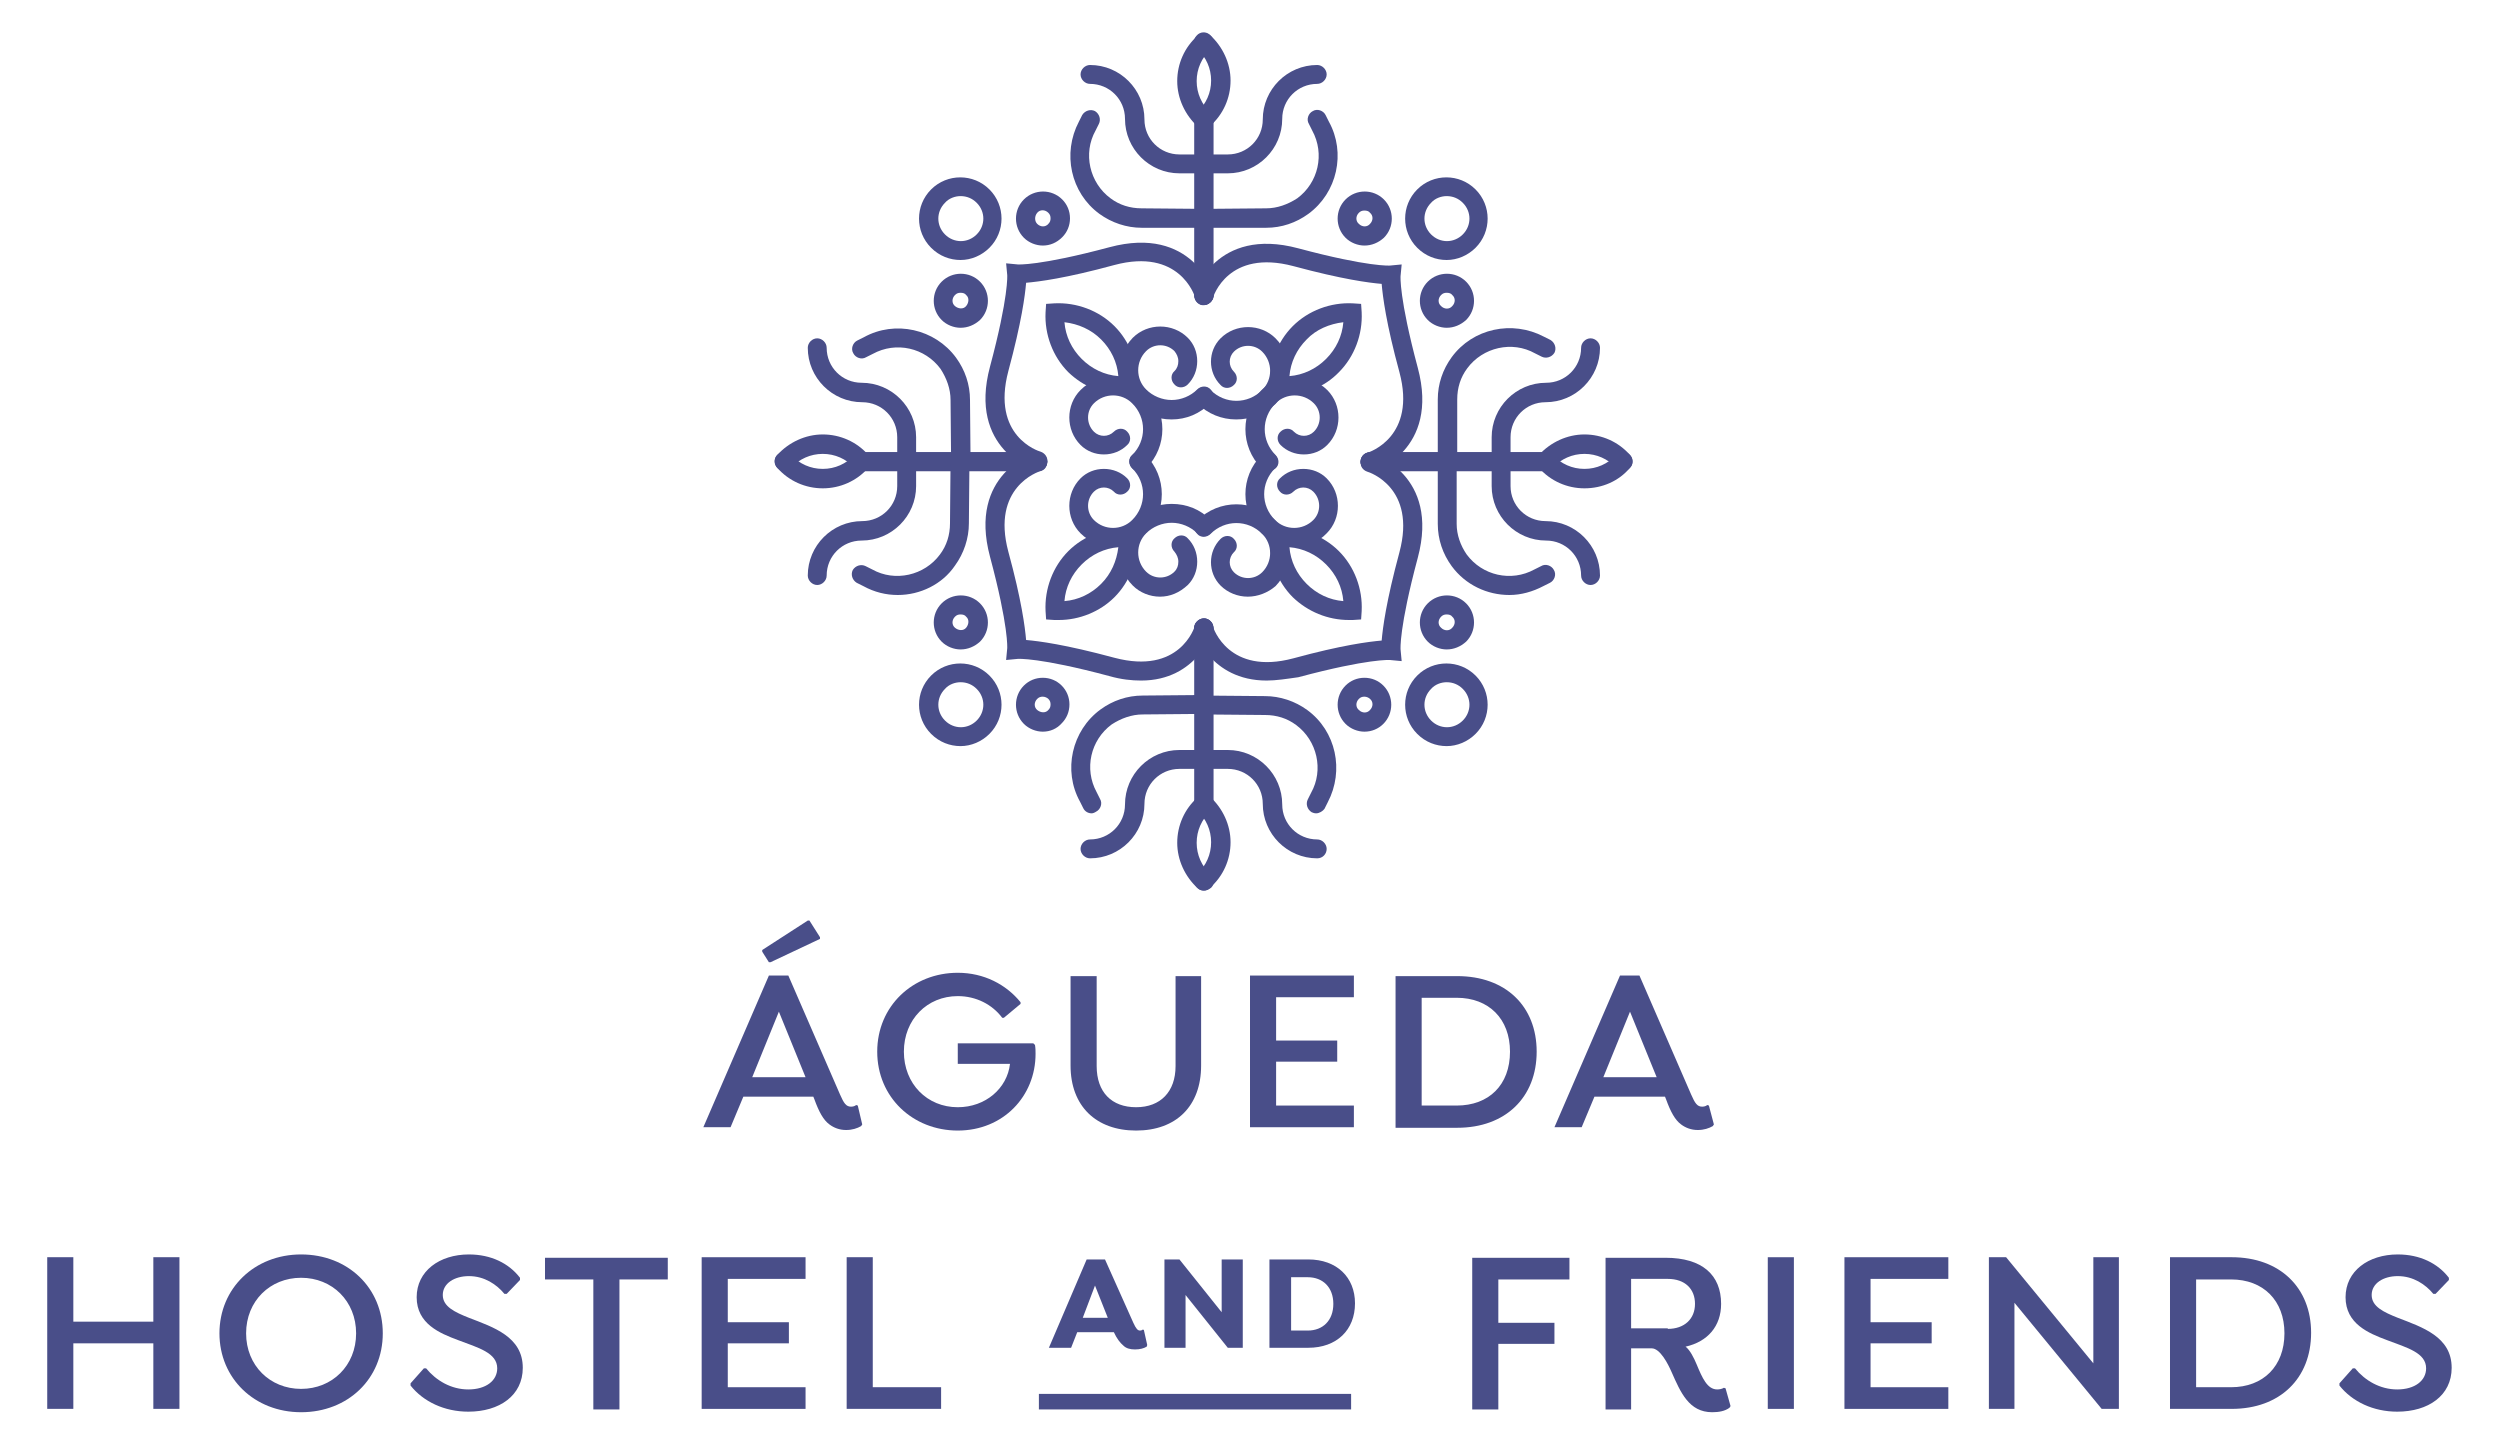 <?xml version="1.0" encoding="utf-8"?>
<!-- Generator: Adobe Illustrator 21.1.0, SVG Export Plug-In . SVG Version: 6.00 Build 0)  -->
<svg version="1.1" id="Camada_1" xmlns="http://www.w3.org/2000/svg" xmlns:xlink="http://www.w3.org/1999/xlink" x="0px" y="0px"
	 viewBox="0 0 450 260" style="enable-background:new 0 0 450 260;" xml:space="preserve">
<style type="text/css">
	.st0{fill:#494E89;}
</style>
<g>
	<g>
		<path class="st0" d="M155.2,202.4l-0.2,0.3c-0.7,0.4-1.6,0.7-2.7,0.7c-1.2,0-2.2-0.4-3-1c-1.1-0.8-1.9-2.3-2.7-4.5l-0.2-0.5h-12.6
			l-2.3,5.5h-4.9l11.8-27.3h3.5l9.3,21.4c0.7,1.6,1.1,2.2,2,2.2c0.5,0,0.8-0.2,0.9-0.3l0.3,0.1L155.2,202.4z M145,193.9l-4.8-11.8
			l-4.8,11.8H145z M138.4,173.2l-1.2-1.9V171l8.2-5.3h0.3l1.9,3v0.3l-8.9,4.2H138.4z"/>
		<path class="st0" d="M186.4,189.7c0,7.6-5.8,13.8-14,13.8c-8.1,0-14.5-6-14.5-14.2s6.4-14.2,14.5-14.2c4.7,0,8.7,2.1,11.3,5.3v0.3
			l-3,2.5h-0.3c-1.8-2.4-4.7-3.9-8-3.9c-5.5,0-9.7,4.2-9.7,10s4.2,10,9.7,10c5,0,8.9-3.4,9.4-7.8h-9.4v-3.7H186l0.3,0.3
			C186.4,188.7,186.4,189.2,186.4,189.7z"/>
		<path class="st0" d="M197.4,175.7v16.2c0,4.7,2.7,7.4,7.1,7.4c4.4,0,7.1-2.8,7.1-7.4v-16.2h4.6v16.1c0,7.3-4.5,11.7-11.7,11.7
			c-7.2,0-11.8-4.4-11.8-11.7v-16.1H197.4z"/>
		<path class="st0" d="M229.7,179.6v7.7h11v3.8h-11v7.9h14v3.9H225v-27.3h18.7v3.9H229.7z"/>
		<path class="st0" d="M276.6,189.3c0,8.2-5.6,13.7-14.3,13.7h-11.1v-27.3h11.1C271,175.7,276.6,181.1,276.6,189.3z M271.8,189.3
			c0-5.9-3.8-9.7-9.6-9.7h-6.3V199h6.3C268,199,271.8,195.3,271.8,189.3z"/>
		<path class="st0" d="M308.5,202.4l-0.2,0.3c-0.7,0.4-1.6,0.7-2.7,0.7c-1.2,0-2.2-0.4-3-1c-1.1-0.8-1.9-2.3-2.7-4.5l-0.2-0.5H287
			l-2.3,5.5h-4.9l11.8-27.3h3.5l9.3,21.4c0.7,1.6,1.1,2.2,2,2.2c0.5,0,0.8-0.2,0.9-0.3l0.3,0.1L308.5,202.4z M298.2,193.9l-4.8-11.8
			l-4.8,11.8H298.2z"/>
	</g>
	<g>
		<path class="st0" d="M206.5,242.1l-0.1,0.3c-0.5,0.3-1.2,0.5-2.1,0.5c-0.9,0-1.6-0.2-2.1-0.7c-0.6-0.5-1.2-1.3-1.7-2.4h-6.6
			l-1.1,2.8h-4l6.8-15.9h3.3l5.1,11.4c0.5,1.1,0.8,1.4,1.2,1.4c0.2,0,0.5-0.1,0.5-0.2l0.2,0.1L206.5,242.1z M194.9,237.2h4.5
			l-2.3-5.8L194.9,237.2z"/>
		<path class="st0" d="M223.7,226.7v15.9H221l-7.6-9.5v9.5h-3.8v-15.9h2.7l7.6,9.5v-9.5H223.7z"/>
		<path class="st0" d="M243.9,234.6c0,4.8-3.3,8-8.4,8h-7v-15.9h7C240.6,226.7,243.9,229.9,243.9,234.6z M240,234.7
			c0-3-1.9-4.8-4.6-4.8h-3v9.6h3C238.1,239.5,240,237.7,240,234.7z"/>
	</g>
	<g>
		<path class="st0" d="M32.3,226.3v27.3h-4.7v-11.8H13.2v11.8H8.5v-27.3h4.7v11.6h14.4v-11.6H32.3z"/>
		<path class="st0" d="M39.5,240c0-8.1,6.3-14.2,14.7-14.2s14.7,6,14.7,14.2s-6.3,14.2-14.7,14.2S39.5,248.1,39.5,240z M64.1,240
			c0-5.8-4.3-10-9.9-10s-9.9,4.2-9.9,10s4.3,10,9.9,10S64.1,245.8,64.1,240z"/>
		<path class="st0" d="M73.9,249.4V249l2.4-2.7h0.4c1.8,2.2,4.5,3.8,7.6,3.8c3.2,0,5.2-1.6,5.2-3.8c0-2.8-3.4-3.7-7.1-5.1
			c-3.2-1.2-7.4-2.9-7.4-7.7c0-4.7,4.1-7.7,9.4-7.7c4,0,7.2,1.6,9.2,4.2v0.4l-2.4,2.5h-0.4c-1.4-1.7-3.6-3.2-6.4-3.2
			c-2.6,0-4.7,1.3-4.7,3.4c0,2.1,2.2,3.1,4.7,4.1c4.4,1.7,9.7,3.4,9.7,9c0,5-4.2,7.9-9.8,7.9C80,254.1,76.2,252.3,73.9,249.4z"/>
		<path class="st0" d="M111.5,230.3v23.4h-4.7v-23.4h-8.7v-3.9h22.1v3.9H111.5z"/>
		<path class="st0" d="M131,230.3v7.7h11v3.8h-11v7.9h14v3.9h-18.7v-27.3H145v3.9H131z"/>
		<path class="st0" d="M169.4,253.6h-17v-27.3h4.7v23.4h12.3V253.6z"/>
	</g>
	<g>
		<path class="st0" d="M269.7,230.3v7.8h10.1v3.8h-10.1v11.8H265v-27.3h17.5v3.9H269.7z"/>
		<path class="st0" d="M311.5,253.1l-0.2,0.3c-0.8,0.6-1.9,0.8-3.1,0.8c-4.2,0-5.7-3.6-7.3-7.2c-0.7-1.6-2.1-4.3-3.6-4.3h-3.7v11
			H289v-27.3h10.8c6.6,0,10,3.1,10,8.3c0,4-2.4,6.8-6.4,7.7c0.8,0.6,1.5,2,2,3.2c1,2.4,1.9,4.5,3.7,4.5c0.4,0,0.9-0.1,1.2-0.3
			l0.3,0.1L311.5,253.1z M300.2,239.2c3,0,4.9-1.8,4.9-4.5s-1.8-4.5-4.9-4.5h-6.6v8.9H300.2z"/>
		<path class="st0" d="M322.9,226.3v27.3h-4.7v-27.3H322.9z"/>
		<path class="st0" d="M336.7,230.3v7.7h11v3.8h-11v7.9h14v3.9H332v-27.3h18.7v3.9H336.7z"/>
		<path class="st0" d="M381.4,226.3v27.3h-3.1l-15.7-19.1v19.1h-4.6v-27.3h3.1l15.7,19.1v-19.1H381.4z"/>
		<path class="st0" d="M416,239.9c0,8.2-5.6,13.7-14.3,13.7h-11.1v-27.3h11.1C410.4,226.3,416,231.8,416,239.9z M411.2,240
			c0-5.9-3.8-9.7-9.6-9.7h-6.3v19.4h6.3C407.4,249.7,411.2,245.9,411.2,240z"/>
		<path class="st0" d="M421.1,249.4V249l2.4-2.7h0.4c1.8,2.2,4.5,3.8,7.6,3.8c3.2,0,5.2-1.6,5.2-3.8c0-2.8-3.4-3.7-7.1-5.1
			c-3.2-1.2-7.4-2.9-7.4-7.7c0-4.7,4.1-7.7,9.4-7.7c4,0,7.2,1.6,9.2,4.2v0.4l-2.4,2.5H438c-1.4-1.7-3.6-3.2-6.4-3.2
			c-2.6,0-4.7,1.3-4.7,3.4c0,2.1,2.2,3.1,4.7,4.1c4.4,1.7,9.7,3.4,9.7,9c0,5-4.2,7.9-9.8,7.9C427.2,254.1,423.4,252.3,421.1,249.4z"
			/>
	</g>
	<g>
		<g>
			<g>
				<g>
					<path class="st0" d="M231,71.1c-0.3,0-0.5,0-0.8,0l-1.5-0.1l-0.1-1.5c-0.2-4,1.3-8,4.1-10.8l0,0c2.8-2.8,6.8-4.3,10.8-4.1
						l1.5,0.1l0.1,1.5c0.2,4-1.3,8-4.1,10.8C238.4,69.7,234.8,71.1,231,71.1z M235.2,61.1c-1.8,1.8-2.9,4.1-3.1,6.6
						c2.5-0.2,4.8-1.3,6.6-3.1c1.8-1.8,2.9-4.1,3.1-6.6C239.3,58.3,236.9,59.3,235.2,61.1L235.2,61.1z"/>
				</g>
				<g>
					<path class="st0" d="M222.5,75.5c-2.6,0-5.1-1-7-2.9c-0.7-0.7-0.7-1.8,0-2.4c0.7-0.7,1.8-0.7,2.4,0c2.6,2.6,6.7,2.6,9.3,0
						c1.9-1.9,1.9-5,0-6.9c-1.4-1.4-3.7-1.4-5.1,0c-1,1-1,2.6,0,3.6c0.7,0.7,0.7,1.8,0,2.4c-0.7,0.7-1.8,0.7-2.4,0
						c-2.3-2.3-2.3-6.1,0-8.4c2.7-2.7,7.2-2.7,9.9,0c3.2,3.2,3.2,8.5,0,11.8C227.6,74.6,225.1,75.5,222.5,75.5z"/>
				</g>
				<g>
					<path class="st0" d="M228.3,84.8c-0.4,0-0.9-0.2-1.2-0.5c-3.9-3.9-3.9-10.2,0-14.1c3.2-3.2,8.5-3.2,11.8,0
						c2.7,2.7,2.7,7.2,0,9.9c-1.1,1.1-2.6,1.7-4.2,1.7c-1.6,0-3.1-0.6-4.2-1.7c-0.7-0.7-0.7-1.8,0-2.4c0.7-0.7,1.8-0.7,2.4,0
						c1,1,2.6,1,3.6,0c1.4-1.4,1.4-3.7,0-5.1c-1.9-1.9-5-1.9-6.9,0c-2.6,2.6-2.6,6.7,0,9.3c0.7,0.7,0.7,1.8,0,2.4
						C229.2,84.6,228.8,84.8,228.3,84.8z"/>
				</g>
			</g>
			<g>
				<path class="st0" d="M216.7,23.2c-0.5,0-0.9-0.2-1.3-0.6c-0.6-0.7-0.6-1.8,0.1-2.4c1.6-1.5,2.5-3.5,2.5-5.7s-0.9-4.2-2.5-5.7
					c-0.7-0.6-0.8-1.7-0.1-2.4c0.6-0.7,1.7-0.8,2.4-0.1c2.3,2.1,3.7,5.1,3.7,8.2s-1.3,6.1-3.7,8.2C217.5,23,217.1,23.2,216.7,23.2z"
					/>
			</g>
			<g>
				<path class="st0" d="M292.2,84.8c-0.5,0-0.9-0.2-1.3-0.6c-1.5-1.6-3.5-2.5-5.7-2.5s-4.2,0.9-5.7,2.5c-0.6,0.7-1.7,0.8-2.4,0.1
					c-0.7-0.6-0.8-1.7-0.1-2.4c2.1-2.3,5.1-3.7,8.2-3.7s6.1,1.3,8.2,3.7c0.6,0.7,0.6,1.8-0.1,2.4C293,84.6,292.6,84.8,292.2,84.8z"
					/>
			</g>
			<g>
				<path class="st0" d="M216.7,54.9c-0.9,0-1.7-0.8-1.7-1.7V21.5c0-0.9,0.8-1.7,1.7-1.7s1.7,0.8,1.7,1.7v31.7
					C218.4,54.1,217.6,54.9,216.7,54.9z"/>
			</g>
			<g>
				<path class="st0" d="M216.7,41c-0.9,0-1.7-0.8-1.7-1.7c0-0.9,0.8-1.7,1.7-1.7l11.2-0.1c2,0,3.9-0.7,5.6-1.8
					c3.8-2.8,5-8,2.7-12.2l-0.6-1.2c-0.5-0.8-0.1-1.9,0.7-2.3c0.8-0.5,1.9-0.1,2.3,0.7l0.6,1.2c3.1,5.6,1.5,12.8-3.7,16.6
					c-2.2,1.6-4.8,2.5-7.6,2.5L216.7,41C216.7,41,216.7,41,216.7,41z"/>
			</g>
			<g>
				<path class="st0" d="M246.6,84.8c-0.7,0-1.4-0.5-1.6-1.2c-0.3-0.9,0.2-1.9,1.1-2.1c0.4-0.1,8.9-2.9,5.8-14.5
					c-2.4-8.8-3-13.6-3.2-15.9c-2.3-0.2-7-0.8-15.9-3.2c-11.7-3.1-14.4,5.4-14.5,5.8c-0.3,0.9-1.2,1.4-2.1,1.2
					c-0.9-0.3-1.4-1.2-1.2-2.1c0-0.1,3.8-12.1,18.7-8.1c12.7,3.4,16.5,3.1,16.5,3.1l2.1-0.2l-0.2,2.1c0,0-0.3,3.8,3.1,16.5
					c4,14.9-8,18.7-8.1,18.7C246.9,84.8,246.8,84.8,246.6,84.8z"/>
			</g>
			<g>
				<path class="st0" d="M278.3,84.8h-31.7c-0.9,0-1.7-0.8-1.7-1.7s0.8-1.7,1.7-1.7h31.7c0.9,0,1.7,0.8,1.7,1.7
					S279.2,84.8,278.3,84.8z"/>
			</g>
			<g>
				<path class="st0" d="M260.5,84.8c-0.9,0-1.7-0.8-1.7-1.7V71.9c0-2.8,0.9-5.4,2.5-7.6c3.8-5.2,10.9-6.7,16.6-3.7l1.2,0.6
					c0.8,0.5,1.1,1.5,0.7,2.3c-0.5,0.8-1.5,1.1-2.3,0.7l-1.2-0.6c-4.1-2.3-9.4-1.1-12.2,2.7c-1.2,1.6-1.8,3.5-1.8,5.6v11.1
					C262.2,84,261.4,84.8,260.5,84.8z"/>
			</g>
			<g>
				<path class="st0" d="M260.4,46.8c-1.9,0-3.8-0.7-5.3-2.2c-2.9-2.9-2.9-7.6,0-10.5s7.6-2.9,10.5,0s2.9,7.6,0,10.5
					C264.2,46,262.3,46.8,260.4,46.8z M260.4,35.3c-1,0-2.1,0.4-2.8,1.2c-1.6,1.6-1.6,4.1,0,5.7s4.1,1.6,5.7,0s1.6-4.1,0-5.7
					C262.5,35.7,261.5,35.3,260.4,35.3z"/>
			</g>
			<g>
				<path class="st0" d="M260.4,59c-1.2,0-2.5-0.5-3.4-1.4c-1.9-1.9-1.9-5,0-6.9c1.9-1.9,5-1.9,6.9,0s1.9,5,0,6.9
					C262.9,58.5,261.7,59,260.4,59z M260.4,52.7c-0.4,0-0.7,0.1-1,0.4c-0.6,0.6-0.6,1.5,0,2c0.6,0.6,1.5,0.6,2,0
					c0.6-0.6,0.6-1.5,0-2C261.2,52.8,260.8,52.7,260.4,52.7z"/>
			</g>
			<g>
				<path class="st0" d="M245.6,44.2c-1.2,0-2.5-0.5-3.4-1.4c-1.9-1.9-1.9-5,0-6.9c1.9-1.9,5-1.9,6.9,0c1.9,1.9,1.9,5,0,6.9h0
					C248.1,43.7,246.9,44.2,245.6,44.2z M247.9,41.6L247.9,41.6L247.9,41.6z M245.6,37.9c-0.4,0-0.7,0.1-1,0.4c-0.6,0.6-0.6,1.5,0,2
					c0.6,0.6,1.5,0.6,2,0c0.6-0.6,0.6-1.5,0-2C246.4,38,246,37.9,245.6,37.9z"/>
			</g>
			<g>
				<path class="st0" d="M221,31.2h-4.4c-0.9,0-1.7-0.8-1.7-1.7s0.8-1.7,1.7-1.7h4.4c3.5,0,6.3-2.8,6.3-6.3c0-5.4,4.4-9.8,9.8-9.8
					c0.9,0,1.7,0.8,1.7,1.7s-0.8,1.7-1.7,1.7c-3.5,0-6.3,2.8-6.3,6.3C230.8,26.8,226.4,31.2,221,31.2z"/>
			</g>
			<g>
				<path class="st0" d="M270.2,84.8c-0.9,0-1.7-0.8-1.7-1.7v-4.4c0-5.4,4.4-9.8,9.8-9.8c3.5,0,6.3-2.8,6.3-6.3
					c0-0.9,0.8-1.7,1.7-1.7s1.7,0.8,1.7,1.7c0,5.4-4.4,9.8-9.8,9.8c-3.5,0-6.3,2.8-6.3,6.3V83C271.9,84,271.1,84.8,270.2,84.8z"/>
			</g>
		</g>
		<g>
			<g>
				<g>
					<path class="st0" d="M202.4,71.1c-3.8,0-7.4-1.5-10.1-4.1c-2.8-2.8-4.3-6.8-4.1-10.8l0.1-1.5l1.5-0.1c4-0.2,8,1.3,10.8,4.1
						c2.8,2.8,4.3,6.8,4.1,10.8l-0.1,1.5l-1.5,0.1C202.9,71.1,202.6,71.1,202.4,71.1z M203,69.4L203,69.4L203,69.4z M191.6,58
						c0.2,2.5,1.3,4.8,3.1,6.6c1.8,1.8,4.1,2.9,6.6,3.1c-0.2-2.5-1.3-4.8-3.1-6.6C196.4,59.3,194.1,58.3,191.6,58z"/>
				</g>
				<g>
					<path class="st0" d="M210.9,75.5c-2.7,0-5.2-1-7-2.9c-3.2-3.2-3.2-8.5,0-11.8c2.7-2.7,7.2-2.7,9.9,0c1.1,1.1,1.7,2.6,1.7,4.2
						c0,1.6-0.6,3.1-1.7,4.2c-0.7,0.7-1.8,0.7-2.4,0c-0.7-0.7-0.7-1.8,0-2.4c0.5-0.5,0.7-1.1,0.7-1.8c0-0.7-0.3-1.3-0.7-1.8
						c-1.4-1.4-3.7-1.4-5.1,0c-1.9,1.9-1.9,5,0,6.9c1.2,1.2,2.9,1.9,4.6,1.9s3.4-0.7,4.6-1.9c0.7-0.7,1.8-0.7,2.4,0
						c0.7,0.7,0.7,1.8,0,2.4C216,74.5,213.5,75.5,210.9,75.5z"/>
				</g>
				<g>
					<path class="st0" d="M205,84.8c-0.4,0-0.9-0.2-1.2-0.5c-0.7-0.7-0.7-1.8,0-2.4c2.6-2.6,2.6-6.7,0-9.3c-1.9-1.9-5-1.9-6.9,0
						c-1.4,1.4-1.4,3.7,0,5.1c1,1,2.6,1,3.6,0c0.7-0.7,1.8-0.7,2.4,0c0.7,0.7,0.7,1.8,0,2.4c-1.1,1.1-2.6,1.7-4.2,1.7
						s-3.1-0.6-4.2-1.7c-2.7-2.7-2.7-7.2,0-9.9c3.2-3.2,8.5-3.2,11.8,0c3.9,3.9,3.9,10.2,0,14.1C205.9,84.6,205.5,84.8,205,84.8z"/>
				</g>
			</g>
			<g>
				<path class="st0" d="M216.7,23.2c-0.4,0-0.8-0.1-1.1-0.4c-2.3-2.1-3.7-5.1-3.7-8.2s1.3-6.1,3.7-8.2c0.7-0.6,1.8-0.6,2.4,0.1
					c0.6,0.7,0.6,1.8-0.1,2.4c-1.6,1.5-2.5,3.5-2.5,5.7s0.9,4.2,2.5,5.7c0.7,0.6,0.8,1.7,0.1,2.4C217.6,23,217.1,23.2,216.7,23.2z"
					/>
			</g>
			<g>
				<path class="st0" d="M155.1,84.8c-0.5,0-0.9-0.2-1.3-0.6c-1.5-1.6-3.5-2.5-5.7-2.5s-4.2,0.9-5.7,2.5c-0.6,0.7-1.7,0.8-2.4,0.1
					c-0.7-0.6-0.8-1.7-0.1-2.4c2.1-2.3,5.1-3.7,8.2-3.7s6.1,1.3,8.2,3.7c0.6,0.7,0.6,1.8-0.1,2.4C155.9,84.6,155.5,84.8,155.1,84.8z
					"/>
			</g>
			<g>
				<path class="st0" d="M216.7,54.9c-0.9,0-1.7-0.8-1.7-1.7V21.5c0-0.9,0.8-1.7,1.7-1.7s1.7,0.8,1.7,1.7v31.7
					C218.4,54.1,217.6,54.9,216.7,54.9z"/>
			</g>
			<g>
				<path class="st0" d="M216.7,41C216.7,41,216.7,41,216.7,41L205.5,41c-2.7,0-5.4-0.9-7.6-2.5c-5.2-3.8-6.7-10.9-3.7-16.6l0.6-1.2
					c0.5-0.8,1.5-1.1,2.3-0.7c0.8,0.5,1.1,1.5,0.7,2.3l-0.6,1.2c-2.3,4.1-1.1,9.4,2.7,12.2c1.6,1.2,3.5,1.8,5.6,1.8l11.1,0.1
					c0.9,0,1.7,0.8,1.7,1.7C218.4,40.3,217.6,41,216.7,41z"/>
			</g>
			<g>
				<path class="st0" d="M186.8,84.8c-0.2,0-0.3,0-0.5-0.1c-0.1,0-12.1-3.8-8.1-18.7c3.4-12.7,3.1-16.5,3.1-16.5l-0.2-2.1l2.1,0.2
					c0,0,3.8,0.3,16.5-3.1c14.9-4,18.7,8,18.7,8.1c0.3,0.9-0.2,1.9-1.2,2.1c-0.9,0.3-1.9-0.2-2.1-1.2c-0.1-0.4-2.9-8.9-14.5-5.8
					c-8.8,2.4-13.6,3-15.9,3.2c-0.2,2.3-0.8,7-3.2,15.9c-3.1,11.7,5.4,14.4,5.8,14.5c0.9,0.3,1.4,1.2,1.2,2.1
					C188.2,84.3,187.5,84.8,186.8,84.8z"/>
			</g>
			<g>
				<path class="st0" d="M186.8,84.8h-31.7c-0.9,0-1.7-0.8-1.7-1.7s0.8-1.7,1.7-1.7h31.7c0.9,0,1.7,0.8,1.7,1.7
					S187.7,84.8,186.8,84.8z"/>
			</g>
			<g>
				<path class="st0" d="M172.9,84.8c-0.9,0-1.7-0.8-1.7-1.7l-0.1-11.1c0-2-0.7-3.9-1.8-5.6c-2.8-3.8-8-5-12.2-2.7l-1.2,0.6
					c-0.8,0.5-1.9,0.1-2.3-0.7c-0.5-0.8-0.1-1.9,0.7-2.3l1.2-0.6c5.6-3.1,12.8-1.5,16.6,3.7c1.6,2.2,2.5,4.8,2.5,7.6l0.1,11.1
					C174.7,84,173.9,84.8,172.9,84.8C173,84.8,172.9,84.8,172.9,84.8z"/>
			</g>
			<g>
				<path class="st0" d="M172.9,46.8c-1.9,0-3.8-0.7-5.3-2.2c-2.9-2.9-2.9-7.6,0-10.5s7.6-2.9,10.5,0s2.9,7.6,0,10.5
					C176.7,46,174.8,46.8,172.9,46.8z M172.9,35.3c-1,0-2.1,0.4-2.8,1.2c-1.6,1.6-1.6,4.1,0,5.7s4.1,1.6,5.7,0s1.6-4.1,0-5.7
					C175,35.7,174,35.3,172.9,35.3z"/>
			</g>
			<g>
				<path class="st0" d="M172.9,59c-1.2,0-2.5-0.5-3.4-1.4c-1.9-1.9-1.9-5,0-6.9s5-1.9,6.9,0s1.9,5,0,6.9
					C175.4,58.5,174.2,59,172.9,59z M172.9,52.7c-0.4,0-0.7,0.1-1,0.4c-0.6,0.6-0.6,1.5,0,2s1.5,0.6,2,0s0.6-1.5,0-2
					C173.7,52.8,173.3,52.7,172.9,52.7z"/>
			</g>
			<g>
				<path class="st0" d="M187.7,44.2c-1.2,0-2.5-0.5-3.4-1.4h0c-1.9-1.9-1.9-5,0-6.9c1.9-1.9,5-1.9,6.9,0c0.9,0.9,1.4,2.1,1.4,3.4
					s-0.5,2.5-1.4,3.4C190.2,43.7,189,44.2,187.7,44.2z M186.7,40.3c0.6,0.6,1.5,0.6,2,0c0.3-0.3,0.4-0.6,0.4-1s-0.1-0.7-0.4-1
					c-0.6-0.6-1.5-0.6-2,0C186.2,38.9,186.2,39.8,186.7,40.3z"/>
			</g>
			<g>
				<path class="st0" d="M216.7,31.2h-4.4c-5.4,0-9.8-4.4-9.8-9.8c0-3.5-2.8-6.3-6.3-6.3c-0.9,0-1.7-0.8-1.7-1.7s0.8-1.7,1.7-1.7
					c5.4,0,9.8,4.4,9.8,9.8c0,3.5,2.8,6.3,6.3,6.3h4.4c0.9,0,1.7,0.8,1.7,1.7S217.6,31.2,216.7,31.2z"/>
			</g>
			<g>
				<path class="st0" d="M163.2,84.8c-0.9,0-1.7-0.8-1.7-1.7v-4.4c0-3.5-2.8-6.3-6.3-6.3c-5.4,0-9.8-4.4-9.8-9.8
					c0-0.9,0.8-1.7,1.7-1.7s1.7,0.8,1.7,1.7c0,3.5,2.8,6.3,6.3,6.3c5.4,0,9.8,4.4,9.8,9.8V83C164.9,84,164.1,84.8,163.2,84.8z"/>
			</g>
		</g>
		<g>
			<g>
				<g>
					<path class="st0" d="M242.8,111.6c-3.8,0-7.4-1.5-10.1-4.1l0,0c-2.8-2.8-4.3-6.8-4.1-10.8l0.1-1.5l1.5-0.1
						c4-0.2,8,1.3,10.8,4.1c2.8,2.8,4.3,6.8,4.1,10.8l-0.1,1.5l-1.5,0.1C243.3,111.6,243.1,111.6,242.8,111.6z M235.2,105.1
						c1.8,1.8,4.1,2.9,6.6,3.1c-0.2-2.5-1.3-4.8-3.1-6.6c-1.8-1.8-4.1-2.9-6.6-3.1C232.3,101,233.4,103.3,235.2,105.1L235.2,105.1z"
						/>
				</g>
				<g>
					<path class="st0" d="M224.6,107.4c-1.8,0-3.6-0.7-4.9-2c-2.3-2.3-2.3-6.1,0-8.4c0.7-0.7,1.8-0.7,2.4,0c0.7,0.7,0.7,1.8,0,2.4
						c-1,1-1,2.6,0,3.6c1.4,1.4,3.7,1.4,5.1,0c1.9-1.9,1.9-5,0-6.9c-2.6-2.6-6.7-2.6-9.3,0c-0.7,0.7-1.8,0.7-2.4,0
						c-0.7-0.7-0.7-1.8,0-2.4c3.9-3.9,10.2-3.9,14.1,0c3.2,3.2,3.2,8.5,0,11.8C228.2,106.7,226.4,107.4,224.6,107.4z"/>
				</g>
				<g>
					<path class="st0" d="M233,98.4c-2.1,0-4.3-0.8-5.9-2.4c-3.9-3.9-3.9-10.2,0-14.1c0.7-0.7,1.8-0.7,2.4,0c0.7,0.7,0.7,1.8,0,2.4
						c-2.6,2.6-2.6,6.7,0,9.3c1.9,1.9,5,1.9,6.9,0c1.4-1.4,1.4-3.7,0-5.1c-1-1-2.6-1-3.6,0c-0.7,0.7-1.8,0.7-2.4,0
						c-0.7-0.7-0.7-1.8,0-2.4c1.1-1.1,2.6-1.7,4.2-1.7c1.6,0,3.1,0.6,4.2,1.7c2.7,2.7,2.7,7.2,0,9.9C237.3,97.6,235.1,98.4,233,98.4
						z"/>
				</g>
			</g>
			<g>
				<path class="st0" d="M216.7,160.3c-0.5,0-0.9-0.2-1.3-0.6c-0.6-0.7-0.6-1.8,0.1-2.4c1.6-1.5,2.5-3.5,2.5-5.7s-0.9-4.2-2.5-5.7
					c-0.7-0.6-0.8-1.7-0.1-2.4c0.6-0.7,1.7-0.8,2.4-0.1c2.3,2.1,3.7,5.1,3.7,8.2s-1.3,6.1-3.7,8.2
					C217.5,160.2,217.1,160.3,216.7,160.3z"/>
			</g>
			<g>
				<path class="st0" d="M285.2,87.9c-3.1,0-6.1-1.3-8.2-3.7c-0.6-0.7-0.6-1.8,0.1-2.4c0.7-0.6,1.8-0.6,2.4,0.1
					c1.5,1.6,3.5,2.5,5.7,2.5s4.2-0.9,5.7-2.5c0.6-0.7,1.7-0.8,2.4-0.1c0.7,0.6,0.8,1.7,0.1,2.4C291.4,86.6,288.4,87.9,285.2,87.9z"
					/>
			</g>
			<g>
				<path class="st0" d="M216.7,146.4c-0.9,0-1.7-0.8-1.7-1.7V113c0-0.9,0.8-1.7,1.7-1.7s1.7,0.8,1.7,1.7v31.7
					C218.4,145.7,217.6,146.4,216.7,146.4z"/>
			</g>
			<g>
				<path class="st0" d="M236.9,146.4c-0.3,0-0.6-0.1-0.8-0.2c-0.8-0.5-1.1-1.5-0.7-2.3l0.6-1.2c2.3-4.1,1.1-9.4-2.7-12.2
					c-1.6-1.2-3.5-1.8-5.6-1.8l-11.2-0.1c-0.9,0-1.7-0.8-1.7-1.7c0-0.9,0.8-1.7,1.7-1.7l11.2,0.1c2.7,0,5.4,0.9,7.6,2.5
					c5.2,3.8,6.7,10.9,3.7,16.6l-0.6,1.2C238.1,146,237.5,146.4,236.9,146.4z"/>
			</g>
			<g>
				<path class="st0" d="M228,122.5c-10.2,0-13-8.8-13-8.9c-0.3-0.9,0.2-1.9,1.2-2.1c0.9-0.3,1.9,0.2,2.1,1.2
					c0.1,0.4,2.9,8.9,14.5,5.8c8.8-2.4,13.6-3,15.9-3.2c0.2-2.3,0.8-7,3.2-15.9c3.1-11.6-5.4-14.4-5.8-14.5
					c-0.9-0.3-1.4-1.2-1.1-2.1c0.3-0.9,1.2-1.4,2.1-1.1c0.1,0,12.1,3.8,8.1,18.7c-3.4,12.7-3.1,16.5-3.1,16.5l0.2,2.1l-2.1-0.2
					c0,0-3.8-0.3-16.5,3.1C231.6,122.2,229.7,122.5,228,122.5z"/>
			</g>
			<g>
				<path class="st0" d="M278.3,84.8h-31.7c-0.9,0-1.7-0.8-1.7-1.7s0.8-1.7,1.7-1.7h31.7c0.9,0,1.7,0.8,1.7,1.7
					S279.2,84.8,278.3,84.8z"/>
			</g>
			<g>
				<path class="st0" d="M271.7,107.1c-4,0-7.9-1.8-10.4-5.2c-1.6-2.2-2.5-4.8-2.5-7.6V83.1c0-0.9,0.8-1.7,1.7-1.7s1.7,0.8,1.7,1.7
					v11.2c0,2,0.7,3.9,1.8,5.5c2.8,3.8,8,5,12.2,2.7l1.2-0.6c0.8-0.5,1.9-0.1,2.3,0.7c0.5,0.8,0.1,1.9-0.7,2.3l-1.2,0.6
					C275.9,106.5,273.8,107.1,271.7,107.1z"/>
			</g>
			<g>
				<path class="st0" d="M260.4,134.3c-1.9,0-3.8-0.7-5.3-2.2c-2.9-2.9-2.9-7.6,0-10.5s7.6-2.9,10.5,0s2.9,7.6,0,10.5
					C264.2,133.5,262.3,134.3,260.4,134.3z M260.4,122.8c-1,0-2.1,0.4-2.8,1.2c-1.6,1.6-1.6,4.1,0,5.7s4.1,1.6,5.7,0s1.6-4.1,0-5.7
					C262.5,123.2,261.5,122.8,260.4,122.8z"/>
			</g>
			<g>
				<path class="st0" d="M260.4,116.9c-1.2,0-2.5-0.5-3.4-1.4c-1.9-1.9-1.9-5,0-6.9c1.9-1.9,5-1.9,6.9,0s1.9,5,0,6.9
					C262.9,116.4,261.7,116.9,260.4,116.9z M260.4,110.6c-0.4,0-0.7,0.1-1,0.4c-0.6,0.6-0.6,1.5,0,2c0.6,0.6,1.5,0.6,2,0
					c0.6-0.6,0.6-1.5,0-2C261.2,110.7,260.8,110.6,260.4,110.6z"/>
			</g>
			<g>
				<path class="st0" d="M245.6,131.7c-1.2,0-2.5-0.5-3.4-1.4c-1.9-1.9-1.9-5,0-6.9c0.9-0.9,2.1-1.4,3.4-1.4c1.3,0,2.5,0.5,3.4,1.4
					l0,0h0c1.9,1.9,1.9,5,0,6.9C248.1,131.2,246.9,131.7,245.6,131.7z M245.6,125.4c-0.4,0-0.7,0.1-1,0.4c-0.6,0.6-0.6,1.5,0,2
					c0.6,0.6,1.5,0.6,2,0c0.6-0.6,0.6-1.5,0-2h0C246.4,125.6,246,125.4,245.6,125.4z"/>
			</g>
			<g>
				<path class="st0" d="M237.1,154.5c-5.4,0-9.8-4.4-9.8-9.8c0-3.5-2.8-6.3-6.3-6.3h-4.4c-0.9,0-1.7-0.8-1.7-1.7s0.8-1.7,1.7-1.7
					h4.4c5.4,0,9.8,4.4,9.8,9.8c0,3.5,2.8,6.3,6.3,6.3c0.9,0,1.7,0.8,1.7,1.7S238.1,154.5,237.1,154.5z"/>
			</g>
			<g>
				<path class="st0" d="M286.3,105.3c-0.9,0-1.7-0.8-1.7-1.7c0-3.5-2.8-6.3-6.3-6.3c-5.4,0-9.8-4.4-9.8-9.8v-4.4
					c0-0.9,0.8-1.7,1.7-1.7s1.7,0.8,1.7,1.7v4.4c0,3.5,2.8,6.3,6.3,6.3c5.4,0,9.8,4.4,9.8,9.8C288,104.5,287.2,105.3,286.3,105.3z"
					/>
			</g>
		</g>
		<g>
			<g>
				<g>
					<path class="st0" d="M190.6,111.6c-0.3,0-0.5,0-0.8,0l-1.5-0.1l-0.1-1.5c-0.2-4,1.3-8,4.1-10.8c2.8-2.8,6.8-4.3,10.8-4.1
						l1.5,0.1l0.1,1.5c0.2,4-1.3,8-4.1,10.8C198,110.1,194.3,111.6,190.6,111.6z M201.3,98.5c-2.5,0.2-4.8,1.3-6.6,3.1
						c-1.8,1.8-2.9,4.1-3.1,6.6c2.5-0.2,4.8-1.3,6.6-3.1C200,103.3,201,101,201.3,98.5z"/>
				</g>
				<g>
					<path class="st0" d="M208.8,107.4c-1.8,0-3.6-0.7-4.9-2c-3.2-3.2-3.2-8.5,0-11.8c1.9-1.9,4.4-2.9,7-2.9c2.7,0,5.2,1,7,2.9
						c0.7,0.7,0.7,1.8,0,2.4c-0.7,0.7-1.8,0.7-2.4,0c-1.2-1.2-2.9-1.9-4.6-1.9s-3.4,0.7-4.6,1.9c-1.9,1.9-1.9,5,0,6.9
						c1.4,1.4,3.7,1.4,5.1,0c0.5-0.5,0.7-1.1,0.7-1.8c0-0.7-0.3-1.3-0.7-1.8c-0.7-0.7-0.7-1.8,0-2.4c0.7-0.7,1.8-0.7,2.4,0
						c1.1,1.1,1.7,2.6,1.7,4.2c0,1.6-0.6,3.1-1.7,4.2C212.3,106.7,210.6,107.4,208.8,107.4z"/>
				</g>
				<g>
					<path class="st0" d="M200.4,98.4c-2.1,0-4.3-0.8-5.9-2.4c-2.7-2.7-2.7-7.2,0-9.9c1.1-1.1,2.6-1.7,4.2-1.7s3.1,0.6,4.2,1.7
						c0.7,0.7,0.7,1.8,0,2.4c-0.7,0.7-1.8,0.7-2.4,0c-1-1-2.6-1-3.6,0c-1.4,1.4-1.4,3.7,0,5.1c1.9,1.9,5,1.9,6.9,0
						c2.6-2.6,2.6-6.7,0-9.3c-0.7-0.7-0.7-1.8,0-2.4c0.7-0.7,1.8-0.7,2.4,0c3.9,3.9,3.9,10.2,0,14.1
						C204.6,97.6,202.5,98.4,200.4,98.4z"/>
				</g>
			</g>
			<g>
				<path class="st0" d="M216.7,160.3c-0.4,0-0.8-0.1-1.1-0.4c-2.3-2.1-3.7-5.1-3.7-8.2s1.3-6.1,3.7-8.2c0.7-0.6,1.8-0.6,2.4,0.1
					c0.6,0.7,0.6,1.8-0.1,2.4c-1.6,1.5-2.5,3.5-2.5,5.7s0.9,4.2,2.5,5.7c0.7,0.6,0.8,1.7,0.1,2.4
					C217.6,160.1,217.1,160.3,216.7,160.3z"/>
			</g>
			<g>
				<path class="st0" d="M148.1,87.9c-3.1,0-6.1-1.3-8.2-3.7c-0.6-0.7-0.6-1.8,0.1-2.4c0.7-0.6,1.8-0.6,2.4,0.1
					c1.5,1.6,3.5,2.5,5.7,2.5s4.2-0.9,5.7-2.5c0.6-0.7,1.7-0.8,2.4-0.1c0.7,0.6,0.8,1.7,0.1,2.4C154.2,86.6,151.2,87.9,148.1,87.9z"
					/>
			</g>
			<g>
				<path class="st0" d="M216.7,146.4c-0.9,0-1.7-0.8-1.7-1.7V113c0-0.9,0.8-1.7,1.7-1.7s1.7,0.8,1.7,1.7v31.7
					C218.4,145.7,217.6,146.4,216.7,146.4z"/>
			</g>
			<g>
				<path class="st0" d="M196.5,146.4c-0.6,0-1.2-0.3-1.5-0.9l-0.6-1.2c-3.1-5.6-1.5-12.8,3.7-16.6c2.2-1.6,4.8-2.5,7.6-2.5
					l11.1-0.1c0,0,0,0,0,0c0.9,0,1.7,0.8,1.7,1.7c0,0.9-0.8,1.7-1.7,1.7l-11.1,0.1c-2,0-3.9,0.7-5.6,1.8c-3.8,2.8-5,8-2.7,12.2
					l0.6,1.2c0.5,0.8,0.1,1.9-0.7,2.3C197,146.3,196.7,146.4,196.5,146.4z"/>
			</g>
			<g>
				<path class="st0" d="M205.4,122.5c-1.7,0-3.6-0.2-5.7-0.8c-12.7-3.4-16.5-3.1-16.5-3.1l-2.1,0.2l0.2-2.1c0,0,0.3-3.8-3.1-16.5
					c-4-14.9,8-18.7,8.1-18.7c0.9-0.3,1.9,0.2,2.1,1.2c0.3,0.9-0.2,1.9-1.1,2.1c-0.4,0.1-8.9,2.9-5.8,14.5c2.4,8.8,3,13.6,3.2,15.9
					c2.3,0.2,7,0.8,15.9,3.2c11.7,3.1,14.4-5.4,14.5-5.8c0.3-0.9,1.2-1.4,2.1-1.2c0.9,0.3,1.4,1.2,1.2,2.1
					C218.3,113.6,215.5,122.5,205.4,122.5z"/>
			</g>
			<g>
				<path class="st0" d="M186.8,84.8h-31.7c-0.9,0-1.7-0.8-1.7-1.7s0.8-1.7,1.7-1.7h31.7c0.9,0,1.7,0.8,1.7,1.7
					S187.7,84.8,186.8,84.8z"/>
			</g>
			<g>
				<path class="st0" d="M161.6,107.1c-2.1,0-4.2-0.5-6.2-1.6l-1.2-0.6c-0.8-0.5-1.1-1.5-0.7-2.3c0.5-0.8,1.5-1.1,2.3-0.7l1.2,0.6
					c4.1,2.3,9.4,1.1,12.2-2.7c1.2-1.6,1.8-3.5,1.8-5.6l0.1-11.1c0-0.9,0.8-1.7,1.7-1.7c0.9,0,1.7,0.8,1.7,1.7l-0.1,11.1
					c0,2.7-0.9,5.4-2.5,7.6C169.6,105.2,165.6,107.1,161.6,107.1z"/>
			</g>
			<g>
				<path class="st0" d="M172.9,134.3c-1.9,0-3.8-0.7-5.3-2.2c-2.9-2.9-2.9-7.6,0-10.5s7.6-2.9,10.5,0s2.9,7.6,0,10.5
					C176.7,133.5,174.8,134.3,172.9,134.3z M172.9,122.8c-1,0-2.1,0.4-2.8,1.2c-1.6,1.6-1.6,4.1,0,5.7s4.1,1.6,5.7,0s1.6-4.1,0-5.7
					C175,123.2,174,122.8,172.9,122.8z"/>
			</g>
			<g>
				<path class="st0" d="M172.9,116.9c-1.2,0-2.5-0.5-3.4-1.4c-1.9-1.9-1.9-5,0-6.9s5-1.9,6.9,0s1.9,5,0,6.9
					C175.4,116.4,174.2,116.9,172.9,116.9z M172.9,110.6c-0.4,0-0.7,0.1-1,0.4c-0.6,0.6-0.6,1.5,0,2s1.5,0.6,2,0s0.6-1.5,0-2
					C173.7,110.7,173.3,110.6,172.9,110.6z"/>
			</g>
			<g>
				<path class="st0" d="M187.7,131.7c-1.2,0-2.5-0.5-3.4-1.4c-1.9-1.9-1.9-5,0-6.9l0,0c0,0,0,0,0,0l0,0c0.9-0.9,2.1-1.4,3.4-1.4
					s2.5,0.5,3.4,1.4c0.9,0.9,1.4,2.1,1.4,3.4s-0.5,2.5-1.4,3.4C190.2,131.2,189,131.7,187.7,131.7z M187.7,125.4
					c-0.4,0-0.7,0.1-1,0.4h0c-0.6,0.6-0.6,1.5,0,2s1.5,0.6,2,0c0.3-0.3,0.4-0.6,0.4-1s-0.1-0.7-0.4-1
					C188.5,125.6,188.1,125.4,187.7,125.4z M185.5,124.6L185.5,124.6L185.5,124.6z"/>
			</g>
			<g>
				<path class="st0" d="M196.2,154.5c-0.9,0-1.7-0.8-1.7-1.7s0.8-1.7,1.7-1.7c3.5,0,6.3-2.8,6.3-6.3c0-5.4,4.4-9.8,9.8-9.8h4.4
					c0.9,0,1.7,0.8,1.7,1.7s-0.8,1.7-1.7,1.7h-4.4c-3.5,0-6.3,2.8-6.3,6.3C206,150.1,201.6,154.5,196.2,154.5z"/>
			</g>
			<g>
				<path class="st0" d="M147.1,105.3c-0.9,0-1.7-0.8-1.7-1.7c0-5.4,4.4-9.8,9.8-9.8c3.5,0,6.3-2.8,6.3-6.3v-4.4
					c0-0.9,0.8-1.7,1.7-1.7s1.7,0.8,1.7,1.7v4.4c0,5.4-4.4,9.8-9.8,9.8c-3.5,0-6.3,2.8-6.3,6.3C148.8,104.5,148,105.3,147.1,105.3z"
					/>
			</g>
		</g>
	</g>
	<g>
		<rect x="187" y="250.9" class="st0" width="56.2" height="2.8"/>
	</g>
</g>
</svg>
